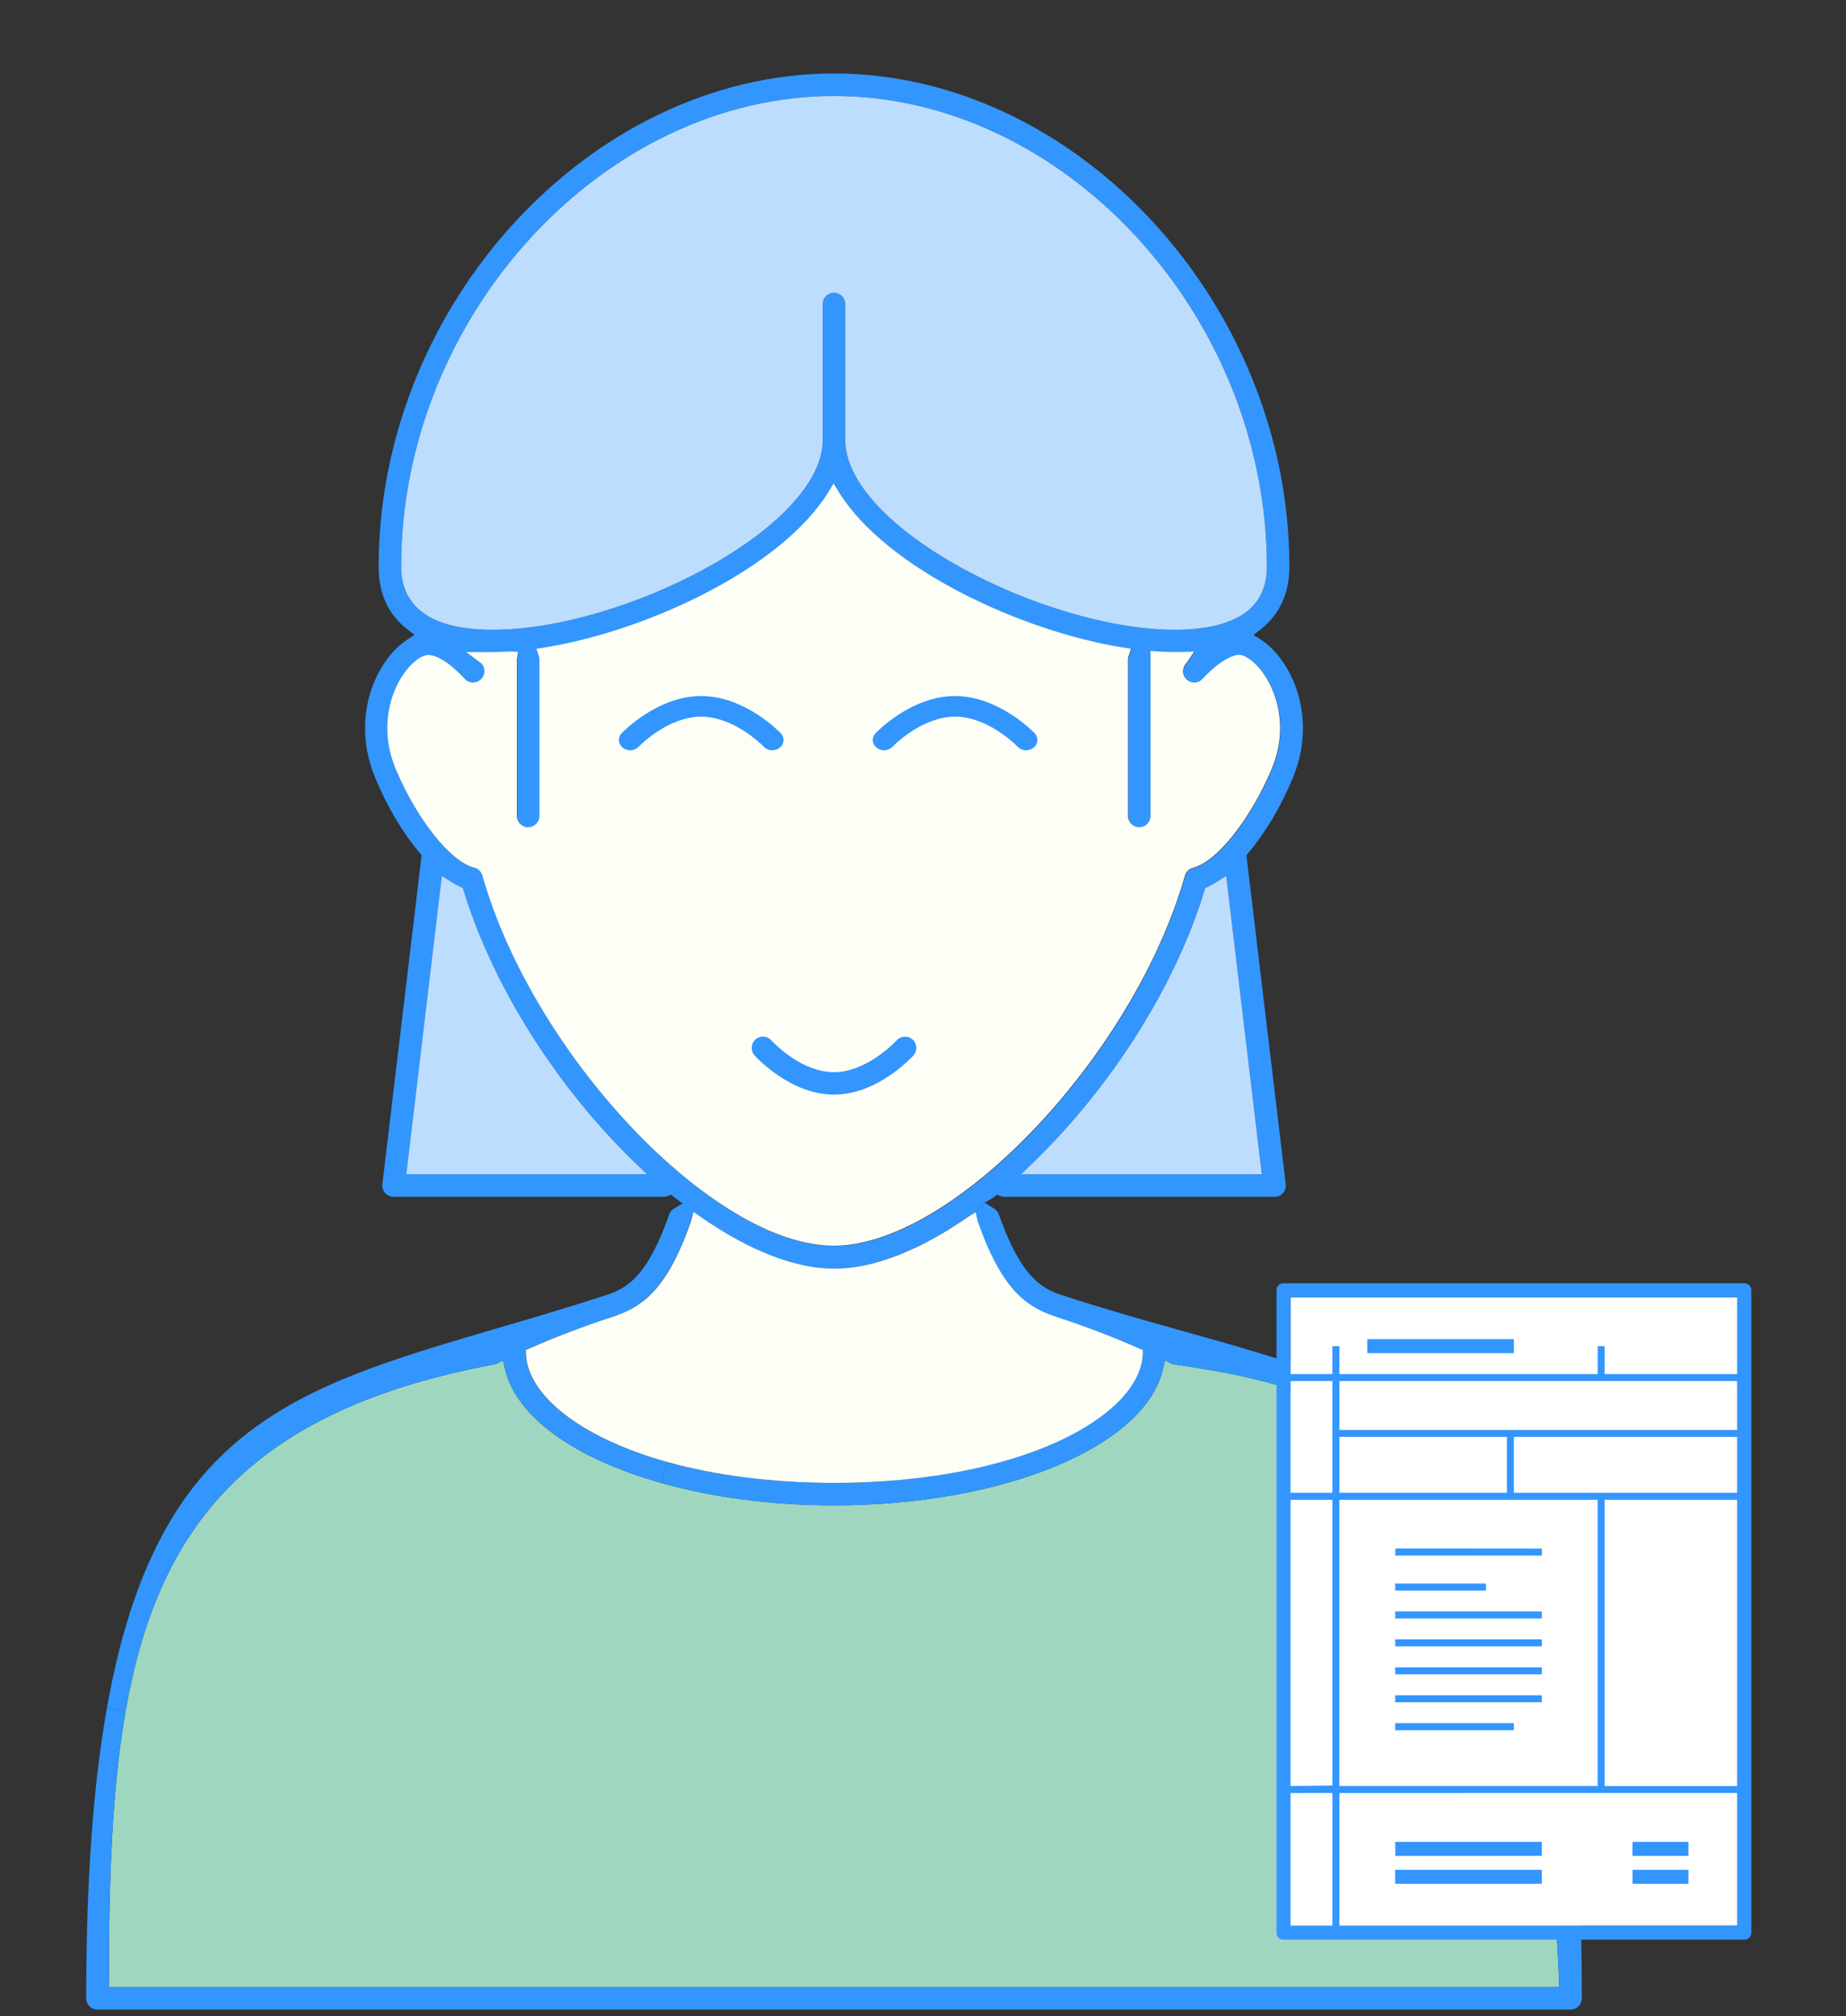 <?xml version="1.0" encoding="UTF-8" standalone="no"?>
<!-- Generator: Adobe Illustrator 16.0.0, SVG Export Plug-In . SVG Version: 6.00 Build 0)  -->

<svg
   xmlns:dc="http://purl.org/dc/elements/1.1/"
   xmlns:cc="http://creativecommons.org/ns#"
   xmlns:rdf="http://www.w3.org/1999/02/22-rdf-syntax-ns#"
   xmlns:svg="http://www.w3.org/2000/svg"
   xmlns="http://www.w3.org/2000/svg"
   xmlns:sodipodi="http://sodipodi.sourceforge.net/DTD/sodipodi-0.dtd"
   xmlns:inkscape="http://www.inkscape.org/namespaces/inkscape"
   version="1.1"
   x="0px"
   y="0px"
   width="239px"
   height="261px"
   viewBox="0 0 239 261"
   enable-background="new 0 0 239 261"
   xml:space="preserve"
   id="svg2"
   inkscape:version="0.91 r13725"
   sodipodi:docname="taxprep_lady_filled_person.svg"><rect x="0" y="0" width="239" height="261" fill="#333333" stroke="none"/><defs
     id="defs117" /><sodipodi:namedview
     pagecolor="#ffffff"
     bordercolor="#666666"
     borderopacity="1"
     objecttolerance="10"
     gridtolerance="10"
     guidetolerance="10"
     inkscape:pageopacity="0"
     inkscape:pageshadow="2"
     inkscape:window-width="1920"
     inkscape:window-height="1018"
     id="namedview115"
     showgrid="false"
     inkscape:zoom="1.2787525"
     inkscape:cx="71.975394"
     inkscape:cy="120.98632"
     inkscape:window-x="1272"
     inkscape:window-y="-8"
     inkscape:window-maximized="1"
     inkscape:current-layer="svg2" /><g
     id="g4"
     inkscape:version="0.91 r13725"
     sodipodi:docname="taxprep_lady_checkmark_alt.svg"
     display="none"><sodipodi:namedview
       inkscape:zoom="2.557505"
       inkscape:cy="114.22924"
       inkscape:cx="145.17275"
       guidetolerance="10"
       gridtolerance="10"
       borderopacity="1"
       bordercolor="#666666"
       pagecolor="#ffffff"
       showgrid="false"
       id="namedview65"
       objecttolerance="10"
       inkscape:window-height="636"
       inkscape:window-width="1272"
       inkscape:pageopacity="0"
       inkscape:pageshadow="2"
       inkscape:window-maximized="0"
       inkscape:window-x="1765"
       inkscape:current-layer="g24"
       inkscape:window-y="225" /><g
       id="Shape_54_copy_1_"
       display="inline"
       enable-background="new    "><g
         id="g5"
         display="none"><rect
           id="rect7"
           x="187"
           y="90.396"
           display="inline"
           fill="#FFFFFF"
           width="64"
           height="90" /><path
           id="path9"
           display="inline"
           fill="#3296FE"
           d="M252,88.396h-66c-0.586,0-1,0.414-1,1v92c0,0.584,0.414,1,1,1h66     c0.586,0,1-0.416,1-1v-92C253,88.811,252.586,88.396,252,88.396z M187,102.396h6v16h-6V102.396z M193,180.396h-6v-19l6.004-0.004     L193,180.396z M187,160.396v-41h6l0.004,40.936L187,160.396z M194,180.396v-19l57-0.004v19.004H194z M231,119.396v41h-37v-41H231     z M194,118.396v-8h24v8H194z M251,160.396h-19v-41h19V160.396z M251,118.396h-32v-8h32V118.396z M251,109.396h-57v-7h57V109.396z      M251,101.396h-19v-4h-1v4h-37v-4h-1v4h-6v-11h64V101.396z M219,96.396h-21v2h21V96.396z M223,126.396l-20.977-0.019L202,127.396     h21V126.396z M215,131.396h-13v1h13V131.396z M223,135.396h-21v1h21V135.396z M223,139.396h-21v1h21V139.396z M223,147.396h-21v1     h21V147.396z M219,151.396h-17v1h17V151.396z M223,143.396h-21v1h21V143.396z M202.023,170.412L223,170.396v-2h-21     L202.023,170.412z M202,174.396h21v-2h-21V174.396z M235.979,170.412l8.021-0.016v-2h-8L235.979,170.412z M236,174.396h8v-2h-8     V174.396z" /></g><circle
         id="circle11"
         display="none"
         fill="#3296FE"
         cx="139.5"
         cy="91.668"
         r="2.5" /><circle
         id="circle13"
         display="none"
         fill="#3296FE"
         cx="105"
         cy="91.668"
         r="2.5" /><g
         id="g21"><g
           id="XMLID_1_"><g
             id="g24"><path
               id="path26"
               fill="#3397FF"
               d="M98.5,20.682c-30.332,0-56.951,28.802-56.951,61.629c0,3.582,1.343,6.398,3.848,8.332       c-1.483,0.957-2.844,2.542-3.857,4.531c-2.091,4.106-2.22,9.021-0.342,13.479c1.547,3.711,3.517,6.981,5.617,9.467       l-4.797,40.211c-0.073,0.617,0.121,1.242,0.535,1.713c0.414,0.469,1.013,0.736,1.639,0.736H77.48       c0.267,0,0.535-0.054,0.773-0.146c0.046,0.038,0.092,0.074,0.129,0.102c-0.433,0.258-0.785,0.663-0.969,1.17       c-2.799,7.992-5.266,8.793-7.66,9.566C29.515,184.529,5.49,217.179,5.49,258.799c0,1.206,0.985,2.191,2.191,2.191h181.637       c1.207,0,2.191-0.985,2.191-2.191c0-0.726-0.024-1.441-0.039-2.162h-42.863v-0.029H9.9       c0.718-33.536,18.002-60.727,47.238-75.285c2.247,9.973,19.604,17.494,41.363,17.494c21.758,0,39.125-7.521,41.361-17.494       c3.049,1.52,5.96,3.184,8.744,4.971v-5.178c-6.48-3.884-13.607-7.125-21.342-9.635c-2.395-0.773-4.861-1.584-7.67-9.576       c-0.184-0.507-0.535-0.912-0.977-1.17c0.046-0.027,0.083-0.064,0.129-0.102c0.24,0.092,0.507,0.146,0.783,0.146h33.287       c0.626,0,1.225-0.266,1.639-0.736c0.415-0.471,0.607-1.096,0.533-1.713l-4.807-40.211c2.1-2.486,4.07-5.756,5.627-9.467       c1.869-4.456,1.74-9.372-0.35-13.479c-1.012-1.988-2.385-3.573-3.859-4.531c2.514-1.961,3.85-4.824,3.85-8.332       C155.451,49.484,128.84,20.682,98.5,20.682z M98.502,25.063c28.002,0,52.566,26.749,52.566,57.246       c0,2.348-0.846,4.051-2.596,5.193c-1.768,1.161-4.504,1.768-7.893,1.768c-15.387,0-39.889-12.348-39.889-22.615V49.906       c0-1.207-0.983-2.184-2.189-2.184c-1.207,0-2.193,0.977-2.193,2.184v16.748c0,10.267-24.502,22.615-39.889,22.615       c-6.961,0-10.488-2.339-10.488-6.961C45.932,51.812,70.5,25.063,98.502,25.063z M98.502,73.59       c5.856,9.429,22.301,17.375,35.598,19.502c-0.074,0.221-0.109,0.452-0.109,0.701v19.262c0,1.206,0.976,2.189,2.191,2.189       c1.206,0,2.189-0.983,2.189-2.189V93.791c0-0.074-0.01-0.146-0.01-0.221c0.756,0.055,1.502,0.074,2.221,0.074       c0.285,0,0.569-0.001,0.855-0.01c-0.02,0.028-0.055,0.064-0.082,0.092c-0.818,0.893-0.765,2.275,0.119,3.094       c0.895,0.828,2.273,0.765,3.094-0.119c2.025-2.183,3.59-2.799,4.023-2.689c0.626,0.147,1.934,1.105,2.965,3.141       c0.719,1.4,2.154,5.157,0.213,9.807c-2.771,6.602-6.825,11.133-9.152,11.713c-0.756,0.184-1.362,0.772-1.574,1.527       c-6.215,21.896-28.084,45.055-42.541,45.055s-36.326-23.158-42.541-45.055c-0.212-0.755-0.811-1.334-1.584-1.527       c-2.321-0.57-6.374-5.111-9.145-11.713c-1.943-4.641-0.505-8.398,0.213-9.797c1.041-2.035,2.339-2.994,2.965-3.141       c0.341-0.091,1.758,0.23,4.023,2.68c0.82,0.893,2.201,0.95,3.094,0.121c0.894-0.82,0.949-2.201,0.129-3.094       c-0.028-0.028-0.055-0.056-0.092-0.084c0.276,0,0.571,0.01,0.857,0.01c0.718,0,1.462-0.028,2.227-0.074       c-0.009,0.065-0.008,0.139-0.008,0.213v19.262c0,1.206,0.975,2.191,2.182,2.191c1.215,0,2.191-0.985,2.191-2.191V93.793       c0-0.24-0.036-0.48-0.109-0.701C76.2,90.965,92.655,83.019,98.502,73.59z M50.783,121.766c0.434,0.276,0.865,0.516,1.289,0.709       c3.794,12.458,12.053,24.936,21.381,33.922H46.658L50.783,121.766z M146.217,121.766l4.135,34.631h-26.805       c9.328-8.986,17.597-21.464,21.391-33.922C145.36,122.282,145.783,122.042,146.217,121.766z M81.613,163.146       c5.847,4.07,11.723,6.492,16.889,6.492c5.165,0,11.049-2.43,16.896-6.492c0.018,0.074,0.045,0.138,0.064,0.211       c3.269,9.282,6.665,11.051,10.449,12.285c3.398,1.104,6.668,2.355,9.816,3.746c-0.352,7.32-15.211,15.056-37.227,15.057       c-22.017,0-36.878-7.736-37.229-15.057c3.149-1.391,6.436-2.643,9.834-3.746c3.785-1.234,7.184-3.014,10.443-12.285       C81.578,163.293,81.594,163.221,81.613,163.146z" /><path
               id="path28"
               fill="none"
               d="M187.1,256.607H9.901c0.718-33.537,18.001-60.728,47.237-75.285       c2.247,9.973,19.604,17.494,41.363,17.494c21.758,0,39.125-7.521,41.362-17.494C169.089,195.881,186.382,223.063,187.1,256.607       z" /><path
               id="path30"
               fill="#3397FF"
               d="M123.822,102.272c0.811,0.847,0.728,2.164-0.166,2.928       c-0.902,0.755-2.293,0.69-3.094-0.166c-0.037-0.037-3.379-3.453-7.137-3.453c-3.775,0-7.099,3.425-7.136,3.462       c-0.81,0.847-2.182,0.921-3.084,0.147c-0.902-0.764-0.976-2.072-0.166-2.919c0.184-0.203,4.641-4.834,10.386-4.834       C119.182,97.438,123.639,102.079,123.822,102.272z" /><path
               id="path32"
               fill="#3397FF"
               d="M108.721,139.988c0.902,0.81,0.985,2.191,0.175,3.094       c-0.184,0.202-4.641,5.102-10.396,5.102s-10.212-4.898-10.396-5.102c-0.801-0.902-0.728-2.284,0.175-3.094       c0.893-0.812,2.274-0.737,3.085,0.164c0.037,0.037,3.361,3.656,7.136,3.656c3.757,0,7.099-3.619,7.136-3.656       C106.438,139.262,107.828,139.188,108.721,139.988z" /><path
               id="path34"
               fill="#3397FF"
               d="M92.515,102.272c0.81,0.847,0.728,2.164-0.166,2.928c-0.902,0.755-2.292,0.69-3.094-0.166       c-0.037-0.037-3.379-3.453-7.136-3.453c-3.775,0-7.099,3.425-7.136,3.462c-0.81,0.847-2.182,0.921-3.084,0.147       c-0.902-0.764-0.976-2.072-0.166-2.919c0.185-0.203,4.641-4.834,10.387-4.834C87.874,97.438,92.331,102.079,92.515,102.272z" /></g><g
             id="g36" /></g></g><g
         id="g15"
         transform="translate(-13.271,36.661)"><rect
           id="rect17"
           x="168.056"
           y="135.706"
           fill="#FFFFFF"
           width="55.094"
           height="77.477" /><path
           id="path19"
           inkscape:connector-curvature="0"
           fill="#3296FE"
           d="M224.011,133.984h-56.815c-0.505,0-0.86,0.358-0.86,0.862     v79.198c0,0.504,0.355,0.86,0.86,0.86h56.815c0.505,0,0.861-0.356,0.861-0.86v-79.198     C224.873,134.342,224.516,133.984,224.011,133.984L224.011,133.984z M168.056,146.038h5.166v13.772h-5.166V146.038z      M173.222,213.183h-5.166v-16.355l5.169-0.004L173.222,213.183L173.222,213.183z M168.056,195.966v-35.295h5.166l0.002,35.24     L168.056,195.966L168.056,195.966z M174.083,213.183v-16.355l49.067-0.004v16.359H174.083L174.083,213.183z M205.933,160.67     v35.295h-31.851V160.67H205.933L205.933,160.67z M174.083,159.811v-6.888h20.66v6.888H174.083z M223.15,195.966h-16.355v-35.295     h16.355V195.966z M223.15,159.811h-27.547v-6.888h27.547V159.811z M223.15,152.062h-49.067v-6.023h49.067V152.062z      M223.15,145.177h-16.355v-3.443h-0.861v3.443h-31.851v-3.443h-0.86v3.443h-5.166v-9.469h55.094V145.177L223.15,145.177z      M195.603,140.872h-18.078v1.721h18.078V140.872z M199.048,166.697l-18.058-0.015l-0.021,0.875h18.079V166.697L199.048,166.697z      M192.16,171.002h-11.191v0.86h11.191V171.002L192.16,171.002z M199.048,174.445h-18.079v0.86h18.079V174.445z M199.048,177.888     h-18.079v0.862h18.079V177.888z M199.048,184.775h-18.079v0.861h18.079V184.775z M195.603,188.218h-14.635v0.861h14.635V188.218z      M199.048,181.332h-18.079v0.86h18.079V181.332z M180.99,204.587l18.058-0.014v-1.721h-18.079L180.99,204.587L180.99,204.587z      M180.968,208.018h18.079v-1.722h-18.079V208.018z M210.218,204.587l6.906-0.014v-1.721h-6.887L210.218,204.587L210.218,204.587z      M210.237,208.018h6.888v-1.722h-6.888V208.018z" /></g><g
         id="g38"
         transform="matrix(0.422,0,0,0.422,110.274,174.79)"><path
           id="path40"
           inkscape:connector-curvature="0"
           fill="#FFFFFF"
           d="M235.109,159.662c0,9.802-7.946,17.748-17.753,17.748     c-9.805,0-17.75-7.946-17.75-17.748c0-9.809,7.946-17.755,17.75-17.755C227.163,141.907,235.109,149.855,235.109,159.662z" /><path
           id="path42"
           inkscape:connector-curvature="0"
           fill="#13D58A"
           d="M224.685,153.323c1.232,1.78,1.958,3.937,1.958,6.265     c0,6.092-4.959,11.051-11.053,11.051c-6.094,0-11.051-4.959-11.051-11.051c0-6.096,4.957-11.055,11.051-11.055     c1.979,0,3.838,0.532,5.449,1.447c0.516-0.654,1.031-1.299,1.549-1.93c-2.044-1.244-4.434-1.972-6.996-1.972     c-7.451,0-13.508,6.057-13.508,13.508c0,7.446,6.057,13.508,13.508,13.508c7.446,0,13.506-6.062,13.506-13.508     c0-3.2-1.121-6.136-2.985-8.454C225.635,151.845,225.158,152.574,224.685,153.323z M215.197,160.357l-4.212-3.921l-3.07,3.835     l6.505,4.455l1.914,1.311l0.911-1.896c1.382-2.89,2.973-5.793,4.633-8.605c1.671-2.816,3.456-5.567,5.387-8.219     c1.523-2.085,3.139-4.113,4.883-6.022l-0.8-0.8c-1.953,1.771-3.789,3.676-5.537,5.65c-2.217,2.511-4.298,5.142-6.272,7.846     C218.029,156.076,216.584,158.173,215.197,160.357z" /></g></g><g
       id="option_2"><g
         id="g45"
         display="inline"><path
           id="path47"
           fill="#3296FE"
           d="M150.736,163.777c-2.594-0.84-5.273-1.713-8.328-10.394c-0.195-0.56-0.582-0.997-1.059-1.271     c0.047-0.035,0.09-0.076,0.141-0.111c0.26,0.1,0.547,0.156,0.846,0.156h36.15c0.679,0,1.328-0.288,1.779-0.799     c0.45-0.508,0.664-1.187,0.582-1.859l-5.217-43.668c2.273-2.704,4.418-6.254,6.105-10.277c2.029-4.847,1.896-10.185-0.377-14.644     c-1.104-2.162-2.59-3.884-4.194-4.923c2.737-2.131,4.185-5.239,4.185-9.052c0-35.649-28.904-66.926-61.85-66.926     c-32.945,0-61.849,31.276-61.849,66.926c0,3.893,1.454,6.957,4.176,9.057c-1.605,1.04-3.088,2.758-4.189,4.92     c-2.266,4.459-2.406,9.795-0.371,14.639c1.686,4.026,3.827,7.576,6.099,10.28L58.159,149.5c-0.081,0.671,0.13,1.35,0.581,1.859     c0.45,0.508,1.102,0.799,1.78,0.799h36.145c0.299,0,0.582-0.057,0.847-0.156c0.048,0.035,0.094,0.076,0.14,0.111     c-0.472,0.273-0.853,0.715-1.047,1.271c-3.048,8.675-5.729,9.546-8.321,10.388c-43.701,14.181-69.789,49.635-69.789,94.836     c0,1.316,1.065,2.381,2.379,2.381h197.254c1.313,0,2.379-1.063,2.379-2.377C220.506,213.415,194.422,177.965,150.736,163.777z      M175.807,147.4h-29.104c10.131-9.762,19.104-23.313,23.228-36.839c0.461-0.208,0.922-0.472,1.391-0.771L175.807,147.4z      M119.501,4.767c30.413,0,57.091,29.053,57.091,62.17c0,2.554-0.918,4.4-2.82,5.644c-1.922,1.259-4.89,1.925-8.572,1.925     c-16.713,0-43.319-13.418-43.319-24.569V31.754c0-1.313-1.063-2.377-2.378-2.377c-1.315,0-2.38,1.063-2.38,2.377v18.182     c0,11.154-26.607,24.569-43.318,24.569c-7.561,0-11.394-2.545-11.394-7.568C62.409,33.819,89.087,4.767,119.501,4.767z      M63.201,147.4l4.483-37.61c0.465,0.3,0.931,0.563,1.391,0.771c4.122,13.528,13.097,27.078,23.228,36.839H63.201z M73.305,108.09     c-0.238-0.82-0.89-1.449-1.721-1.656c-2.521-0.624-6.926-5.556-9.933-12.72c-2.116-5.048-0.547-9.124,0.229-10.645     c1.127-2.21,2.541-3.254,3.219-3.412c0.371-0.095,1.91,0.252,4.372,2.913c0.891,0.97,2.391,1.027,3.364,0.133     c0.961-0.891,1.022-2.395,0.131-3.359c-0.03-0.032-0.061-0.066-0.095-0.097c0.304,0.008,0.615,0.013,0.928,0.013     c0.785,0,1.592-0.029,2.419-0.082c-0.005,0.074-0.011,0.155-0.011,0.233v20.921c0,1.313,1.063,2.377,2.378,2.377     c1.313,0,2.379-1.064,2.379-2.377V79.411c0-0.265-0.046-0.521-0.124-0.76c14.438-2.308,32.306-10.946,38.661-21.18     c6.354,10.233,24.224,18.872,38.663,21.18c-0.079,0.237-0.125,0.492-0.125,0.757v20.92c0,1.314,1.064,2.377,2.379,2.377     s2.379-1.063,2.379-2.377v-20.92c0-0.08-0.002-0.159-0.012-0.233c0.824,0.051,1.631,0.077,2.412,0.077     c0.316,0,0.627-0.005,0.938-0.011c-0.029,0.033-0.063,0.064-0.094,0.1c-0.893,0.968-0.832,2.47,0.134,3.36     c0.961,0.895,2.47,0.829,3.358-0.135c2.193-2.37,3.895-3.039,4.369-2.912c0.677,0.158,2.096,1.197,3.219,3.407     c0.775,1.519,2.344,5.598,0.23,10.649c-3.013,7.164-7.414,12.093-9.938,12.72c-0.827,0.203-1.483,0.839-1.718,1.656     c-6.75,23.786-30.498,48.938-46.194,48.938C103.803,157.023,80.055,131.873,73.305,108.09z M89.75,168.297     c4.113-1.338,7.8-3.265,11.342-13.337c0.026-0.073,0.048-0.149,0.067-0.228c6.348,4.414,12.733,7.045,18.342,7.045     c5.608,0,12-2.635,18.353-7.051c0.021,0.08,0.043,0.156,0.07,0.235c3.545,10.077,7.235,12.002,11.346,13.34     c3.688,1.198,7.242,2.558,10.662,4.065c-0.377,7.953-16.524,16.355-40.431,16.355c-23.907,0-40.053-8.399-40.432-16.354     C82.494,170.855,86.058,169.496,89.75,168.297z M23.277,256.23c0.782-36.426,19.556-65.948,51.298-81.756     c2.443,10.828,21.296,18.998,44.926,18.998c23.632,0,42.483-8.17,44.924-19.002c31.739,15.809,50.515,45.331,51.298,81.76H23.277     z M130.786,132.936c0.88-0.976,0.795-2.479-0.183-3.355c-0.977-0.873-2.482-0.793-3.357,0.186     c-0.037,0.039-3.668,3.96-7.745,3.96c-4.1,0-7.713-3.929-7.75-3.968c-0.882-0.975-2.378-1.056-3.355-0.173     c-0.976,0.879-1.059,2.375-0.182,3.352c0.2,0.227,5.04,5.545,11.287,5.545C125.746,138.48,130.586,133.16,130.786,132.936z" /><path
           id="path49"
           fill="#3296FE"
           d="M101.714,83.371c-6.247,0-11.087,5.034-11.287,5.248c-0.877,0.923-0.794,2.339,0.182,3.171     c0.978,0.835,2.474,0.759,3.355-0.164c0.037-0.037,3.65-3.755,7.75-3.755c4.077,0,7.708,3.712,7.745,3.749     c0.875,0.926,2.382,1.002,3.357,0.175c0.978-0.829,1.063-2.253,0.183-3.177C112.799,88.406,107.959,83.371,101.714,83.371z" /><path
           id="path51"
           fill="#3296FE"
           d="M135.714,83.371c-6.247,0-11.087,5.034-11.287,5.248c-0.877,0.923-0.794,2.339,0.183,3.171     c0.978,0.835,2.474,0.759,3.354-0.164c0.037-0.037,3.649-3.755,7.75-3.755c4.077,0,7.708,3.712,7.745,3.749     c0.875,0.926,2.382,1.002,3.357,0.175c0.978-0.829,1.063-2.253,0.183-3.177C146.799,88.406,141.959,83.371,135.714,83.371z" /></g></g><g
       id="Ellipse_7_1_"
       enable-background="new    "><g
         id="g54"
         display="inline"><path
           id="path56"
           fill="#3296FE"
           d="M194.589,235.124c1.576,6.722,2.476,13.771,2.634,21.106H4.777     c0.782-36.426,19.556-65.948,51.298-81.756c2.443,10.828,21.295,18.998,44.925,18.998c23.632,0,42.484-8.17,44.924-19.002     c1.189,0.592,2.354,1.211,3.506,1.842c0.723-1.424,1.521-2.804,2.396-4.125c-6.059-3.314-12.596-6.139-19.592-8.41     c-2.594-0.84-5.272-1.713-8.327-10.394c-0.195-0.56-0.582-0.997-1.058-1.271c0.045-0.035,0.09-0.076,0.139-0.111     c0.261,0.1,0.548,0.156,0.847,0.156h36.149c0.68,0,1.33-0.288,1.779-0.799c0.451-0.508,0.664-1.187,0.582-1.859l-5.216-43.668     c2.272-2.704,4.418-6.254,6.106-10.277c2.029-4.847,1.896-10.185-0.377-14.644c-1.104-2.162-2.59-3.884-4.195-4.923     c2.738-2.131,4.184-5.239,4.184-9.052c0-35.649-28.904-66.926-61.849-66.926c-32.945,0-61.849,31.276-61.849,66.926     c0,3.893,1.454,6.957,4.176,9.057c-1.606,1.04-3.088,2.758-4.189,4.92c-2.266,4.459-2.407,9.795-0.372,14.639     c1.686,4.026,3.828,7.576,6.099,10.28L39.66,149.5c-0.082,0.671,0.13,1.35,0.581,1.859c0.451,0.508,1.102,0.799,1.78,0.799     h36.145c0.299,0,0.582-0.057,0.847-0.156c0.048,0.035,0.094,0.076,0.14,0.111c-0.472,0.273-0.852,0.715-1.046,1.271     c-3.048,8.675-5.729,9.546-8.322,10.388c-43.701,14.181-69.789,49.635-69.789,94.836c0,1.316,1.065,2.381,2.379,2.381h197.253     c1.313,0,2.379-1.063,2.379-2.377c0-8.633-0.959-16.906-2.803-24.748C197.701,234.368,196.163,234.795,194.589,235.124z      M157.307,147.4h-29.104c10.131-9.762,19.104-23.313,23.228-36.839c0.461-0.208,0.922-0.472,1.391-0.771L157.307,147.4z      M101.001,4.767c30.413,0,57.091,29.053,57.091,62.17c0,2.554-0.918,4.4-2.82,5.644c-1.922,1.259-4.89,1.925-8.572,1.925     c-16.713,0-43.319-13.418-43.319-24.569V31.754c0-1.313-1.064-2.377-2.378-2.377c-1.315,0-2.379,1.063-2.379,2.377v18.182     c0,11.154-26.608,24.569-43.318,24.569c-7.561,0-11.394-2.545-11.394-7.568C43.909,33.819,70.587,4.767,101.001,4.767z      M44.701,147.4l4.484-37.61c0.465,0.3,0.931,0.563,1.39,0.771c4.122,13.528,13.097,27.078,23.228,36.839H44.701z M54.805,108.09     c-0.238-0.82-0.89-1.449-1.72-1.656c-2.521-0.624-6.926-5.556-9.933-12.72c-2.116-5.048-0.546-9.124,0.229-10.645     c1.127-2.21,2.541-3.254,3.219-3.412c0.372-0.095,1.91,0.252,4.373,2.913c0.891,0.97,2.391,1.027,3.364,0.133     c0.961-0.891,1.022-2.395,0.13-3.359c-0.03-0.032-0.06-0.066-0.095-0.097c0.304,0.008,0.615,0.013,0.928,0.013     c0.785,0,1.591-0.029,2.419-0.082c-0.005,0.074-0.011,0.155-0.011,0.233v20.921c0,1.313,1.064,2.377,2.378,2.377     c1.313,0,2.379-1.064,2.379-2.377V79.411c0-0.265-0.045-0.521-0.124-0.76c14.438-2.308,32.306-10.946,38.661-21.18     c6.354,10.233,24.225,18.872,38.663,21.18c-0.079,0.237-0.125,0.492-0.125,0.757v20.92c0,1.314,1.065,2.377,2.379,2.377     s2.379-1.063,2.379-2.377v-20.92c0-0.08-0.002-0.159-0.012-0.233c0.823,0.051,1.631,0.077,2.413,0.077     c0.314,0,0.626-0.005,0.937-0.011c-0.028,0.033-0.063,0.064-0.094,0.1c-0.894,0.968-0.832,2.47,0.134,3.36     c0.961,0.895,2.471,0.829,3.358-0.135c2.192-2.37,3.896-3.039,4.368-2.912c0.678,0.158,2.097,1.197,3.22,3.407     c0.774,1.519,2.344,5.598,0.229,10.649c-3.012,7.164-7.412,12.093-9.938,12.72c-0.827,0.203-1.482,0.839-1.719,1.656     c-6.75,23.786-30.496,48.938-46.193,48.938C85.303,157.023,61.555,131.873,54.805,108.09z M71.25,168.297     c4.113-1.338,7.8-3.265,11.341-13.337c0.027-0.073,0.048-0.149,0.067-0.228c6.348,4.414,12.734,7.045,18.342,7.045     c5.609,0,12-2.635,18.353-7.051c0.019,0.08,0.042,0.156,0.07,0.235c3.544,10.077,7.235,12.002,11.345,13.34     c3.688,1.198,7.242,2.558,10.662,4.065c-0.377,7.953-16.525,16.355-40.431,16.355c-23.907,0-40.053-8.399-40.432-16.354     C63.994,170.855,67.558,169.496,71.25,168.297z" /><path
           id="path58"
           fill="#3296FE"
           d="M112.287,132.936c0.879-0.976,0.795-2.479-0.183-3.355c-0.976-0.873-2.483-0.793-3.358,0.186     c-0.037,0.039-3.667,3.96-7.745,3.96c-4.1,0-7.713-3.929-7.75-3.968c-0.882-0.975-2.377-1.056-3.355-0.173     c-0.975,0.879-1.058,2.375-0.182,3.352c0.2,0.227,5.041,5.545,11.287,5.545C107.247,138.48,112.086,133.16,112.287,132.936z" /></g><path
         id="path60"
         display="inline"
         fill="#3296FE"
         d="M117.714,83.371c-6.247,0-11.087,5.034-11.287,5.248    c-0.877,0.923-0.794,2.339,0.182,3.171c0.978,0.835,2.474,0.759,3.355-0.164c0.037-0.037,3.65-3.755,7.75-3.755    c4.077,0,7.708,3.712,7.745,3.749c0.875,0.926,2.382,1.002,3.357,0.175c0.978-0.829,1.063-2.253,0.183-3.177    C128.799,88.406,123.959,83.371,117.714,83.371z" /><path
         id="path62"
         display="inline"
         fill="#3296FE"
         d="M83.714,83.371c-6.247,0-11.087,5.034-11.287,5.248    c-0.877,0.923-0.794,2.339,0.182,3.171c0.978,0.835,2.474,0.759,3.355-0.164c0.037-0.037,3.65-3.755,7.75-3.755    c4.077,0,7.708,3.712,7.745,3.749c0.875,0.926,2.382,1.002,3.357,0.175c0.978-0.829,1.063-2.253,0.183-3.177    C94.799,88.406,89.959,83.371,83.714,83.371z" /></g><g
       id="Shape_77_1_"
       display="inline"
       enable-background="new    " /></g><g
     id="Layer_2"
     display="none"><g
       display="inline"
       id="g41"><g
         id="XMLID_2_"><g
           id="g44"><path
             fill="#3296FE"
             d="M191.511,258.799c0,1.207-0.984,2.191-2.191,2.191H7.684c-1.207,0-2.191-0.984-2.191-2.191      c0-41.619,24.023-74.271,64.263-87.328c2.394-0.773,4.862-1.574,7.661-9.566c0.184-0.508,0.534-0.912,0.967-1.17      c-0.037-0.027-0.083-0.064-0.129-0.102c-0.238,0.092-0.506,0.146-0.773,0.146H44.191c-0.625,0-1.225-0.268-1.639-0.736      s-0.607-1.096-0.533-1.713l4.797-40.21c-2.101-2.486-4.07-5.755-5.617-9.467c-1.879-4.457-1.75-9.374,0.341-13.479      c1.013-1.989,2.375-3.573,3.858-4.53c-2.506-1.934-3.85-4.751-3.85-8.333c0-32.827,26.62-61.629,56.952-61.629      c30.34,0,56.952,28.803,56.952,61.629c0,3.508-1.336,6.372-3.851,8.333c1.475,0.958,2.846,2.542,3.858,4.53      c2.09,4.107,2.22,9.024,0.351,13.479c-1.557,3.712-3.526,6.98-5.627,9.467l4.808,40.21c0.073,0.617-0.119,1.244-0.534,1.713      c-0.414,0.471-1.014,0.736-1.639,0.736h-33.287c-0.276,0-0.543-0.055-0.783-0.146c-0.046,0.037-0.083,0.074-0.129,0.102      c0.441,0.258,0.792,0.662,0.977,1.17c2.809,7.992,5.275,8.803,7.67,9.576C167.487,184.537,191.511,217.188,191.511,258.799z       M9.902,256.607h177.198c-0.718-33.545-18.011-60.727-47.236-75.285c-2.237,9.973-19.604,17.494-41.362,17.494      c-21.759,0-39.116-7.521-41.363-17.494C27.902,195.881,10.62,223.07,9.902,256.607z M151.771,106.959      c1.941-4.65,0.506-8.407-0.213-9.807c-1.031-2.035-2.339-2.993-2.965-3.14c-0.433-0.11-1.998,0.506-4.023,2.689      c-0.819,0.884-2.2,0.948-3.094,0.12c-0.885-0.819-0.938-2.201-0.119-3.094c0.026-0.028,0.063-0.064,0.082-0.092      c-0.285,0.009-0.57,0.009-0.855,0.009c-0.719,0-1.464-0.019-2.221-0.074c0,0.074,0.011,0.147,0.011,0.221v19.264      c0,1.205-0.985,2.19-2.19,2.19c-1.217,0-2.191-0.985-2.191-2.19V93.792c0-0.249,0.035-0.479,0.109-0.7      c-13.297-2.127-29.741-10.073-35.598-19.502c-5.847,9.429-22.302,17.375-35.599,19.502c0.074,0.221,0.111,0.46,0.111,0.7v19.263      c0,1.207-0.977,2.191-2.191,2.191c-1.207,0-2.184-0.984-2.184-2.191V93.792c0-0.074,0-0.147,0.01-0.212      c-0.765,0.046-1.51,0.074-2.229,0.074c-0.286,0-0.58-0.009-0.855-0.009c0.037,0.028,0.063,0.055,0.092,0.083      c0.82,0.893,0.765,2.274-0.129,3.094c-0.894,0.829-2.274,0.773-3.094-0.12c-2.266-2.449-3.684-2.771-4.024-2.68      c-0.626,0.147-1.925,1.105-2.966,3.14c-0.717,1.399-2.154,5.156-0.211,9.797c2.771,6.602,6.822,11.143,9.144,11.712      c0.772,0.192,1.372,0.772,1.584,1.528c6.215,21.896,28.084,45.054,42.541,45.054s36.326-23.158,42.541-45.054      c0.212-0.756,0.818-1.344,1.575-1.528C144.946,118.091,148.998,113.561,151.771,106.959z M148.474,87.502      c1.75-1.142,2.596-2.845,2.596-5.193c0-30.497-24.565-57.246-52.567-57.246S45.934,51.813,45.934,82.31      c0,4.622,3.526,6.961,10.487,6.961c15.386,0,39.89-12.348,39.89-22.615V49.907c0-1.207,0.984-2.183,2.191-2.183      c1.206,0,2.191,0.976,2.191,2.183v16.749c0,10.267,24.501,22.615,39.889,22.615C143.972,89.271,146.705,88.664,148.474,87.502z       M150.353,156.396l-4.136-34.63c-0.433,0.275-0.856,0.516-1.278,0.709c-3.795,12.457-12.063,24.935-21.392,33.921H150.353z       M135.73,179.389c-3.148-1.391-6.418-2.643-9.815-3.746c-3.784-1.234-7.183-3.002-10.451-12.285      c-0.019-0.072-0.046-0.137-0.063-0.211c-5.848,4.063-11.731,6.492-16.896,6.492c-5.166,0-11.041-2.422-16.888-6.492      c-0.02,0.074-0.037,0.146-0.064,0.211c-3.26,9.273-6.656,11.051-10.441,12.285c-3.398,1.104-6.686,2.355-9.834,3.746      c0.35,7.32,15.211,15.057,37.228,15.057C120.519,194.443,135.379,186.709,135.73,179.389z M46.66,156.396h26.795      c-9.328-8.986-17.587-21.465-21.381-33.921c-0.424-0.193-0.856-0.434-1.29-0.709L46.66,156.396z"
             id="path46" /><path
             fill="#FFFFFF"
             d="M187.101,256.607H9.902c0.718-33.537,18-60.727,47.236-75.285c2.247,9.973,19.604,17.494,41.363,17.494      c21.758,0,39.125-7.521,41.362-17.494C169.09,195.881,186.383,223.063,187.101,256.607z"
             id="path48" /><path
             fill="#3296FE"
             d="M123.823,102.272c0.811,0.848,0.728,2.164-0.166,2.929c-0.902,0.755-2.293,0.69-3.094-0.166      c-0.037-0.037-3.379-3.453-7.137-3.453c-3.774,0-7.099,3.425-7.136,3.462c-0.811,0.848-2.182,0.921-3.084,0.146      c-0.902-0.764-0.977-2.071-0.166-2.918c0.184-0.203,4.641-4.834,10.386-4.834C119.183,97.438,123.64,102.08,123.823,102.272z"
             id="path50" /><path
             fill="#3296FE"
             d="M108.723,139.988c0.901,0.811,0.984,2.191,0.174,3.094c-0.184,0.203-4.641,5.102-10.396,5.102      s-10.212-4.898-10.396-5.102c-0.801-0.902-0.729-2.283,0.174-3.094c0.894-0.811,2.275-0.736,3.086,0.164      c0.037,0.037,3.361,3.656,7.136,3.656c3.757,0,7.099-3.619,7.136-3.656C106.439,139.262,107.829,139.188,108.723,139.988z"
             id="path52" /><path
             fill="#3296FE"
             d="M92.516,102.272c0.811,0.848,0.729,2.164-0.166,2.929c-0.902,0.755-2.291,0.69-3.094-0.166      c-0.037-0.037-3.379-3.453-7.136-3.453c-3.775,0-7.099,3.425-7.136,3.462c-0.811,0.848-2.183,0.921-3.084,0.146      c-0.902-0.764-0.977-2.071-0.166-2.918c0.185-0.203,4.641-4.834,10.387-4.834C87.875,97.438,92.332,102.08,92.516,102.272z"
             id="path54" /></g></g></g></g><g
     id="Layer_5"
     display="none"><path
       display="inline"
       fill="#3296FE"
       d="M7.684,260.19c-0.767,0-1.392-0.624-1.392-1.392c0-41.262,23.817-73.623,63.71-86.567   c2.455-0.793,5.238-1.692,8.169-10.063c0.111-0.308,0.333-0.575,0.622-0.747l1.035-0.617l-0.97-0.714l-0.46-0.371l-0.431,0.167   c-0.156,0.06-0.328,0.093-0.486,0.093H44.191c-0.399,0-0.777-0.17-1.039-0.466c-0.263-0.298-0.386-0.694-0.338-1.088l4.838-40.557   l-0.224-0.266c-2.106-2.494-4.005-5.695-5.49-9.258c-1.787-4.239-1.671-8.907,0.315-12.809c0.935-1.835,2.206-3.334,3.579-4.22   l0.952-0.614l-0.896-0.692c-2.348-1.812-3.539-4.403-3.539-7.7c0-32.404,26.24-60.829,56.152-60.829   c29.913,0,56.152,28.425,56.152,60.829c0,3.231-1.226,5.895-3.543,7.702l-0.885,0.69l0.941,0.611   c1.379,0.896,2.65,2.395,3.581,4.222c1.985,3.901,2.104,8.569,0.326,12.807c-1.498,3.572-3.4,6.774-5.501,9.26l-0.225,0.266   l4.85,40.556c0.047,0.396-0.077,0.792-0.339,1.088c-0.262,0.297-0.641,0.467-1.04,0.467h-33.287c-0.165,0-0.337-0.032-0.498-0.094   l-0.431-0.165l-0.358,0.29l-1.166,0.694l1.136,0.72c0.294,0.173,0.512,0.433,0.628,0.753c2.942,8.374,5.723,9.271,8.176,10.064   c39.881,12.945,63.69,45.304,63.69,86.557c0,0.768-0.624,1.392-1.392,1.392H7.684z M56.782,180.606   c-29.583,14.73-46.961,42.426-47.68,75.983l-0.018,0.817h178.833l-0.018-0.817c-0.718-33.552-18.097-61.247-47.68-75.983   l-0.914-0.455l-0.223,0.996c-2.158,9.617-19.604,16.869-40.582,16.869c-20.969,0-38.416-7.253-40.583-16.87l-0.224-0.995   L56.782,180.606z M80.835,162.969l-0.039,0.123c-3.139,8.931-6.356,10.623-9.935,11.79c-3.414,1.108-6.748,2.379-9.909,3.775   l-0.502,0.222l0.026,0.548c0.364,7.607,15.005,15.818,38.027,15.818c23.02-0.002,37.661-8.212,38.025-15.818l0.026-0.548   l-0.502-0.222c-3.192-1.41-6.521-2.681-9.892-3.775c-3.58-1.168-6.8-2.861-9.944-11.79c0.001,0.002,0.001,0.003,0.002,0.003   c0.001,0-0.012-0.043-0.026-0.086l-0.271-1.143l-0.979,0.623c-5.979,4.154-11.664,6.35-16.44,6.35   c-4.783,0-10.465-2.195-16.431-6.349l-0.939-0.654L80.835,162.969z M48.533,93.209c-0.117,0-0.228,0.014-0.328,0.041   c-0.925,0.217-2.374,1.402-3.472,3.549c-0.764,1.492-2.318,5.5-0.236,10.47c2.615,6.23,6.781,11.466,9.691,12.18   c0.492,0.123,0.869,0.485,1.004,0.967c6.296,22.181,28.558,45.638,43.312,45.638s37.016-23.457,43.311-45.636   c0.136-0.482,0.517-0.853,0.995-0.969c2.921-0.728,7.089-5.964,9.699-12.18c2.082-4.986,0.526-8.992-0.238-10.482   c-1.086-2.142-2.537-3.329-3.494-3.553c-0.081-0.021-0.186-0.033-0.295-0.033c-0.81,0-2.473,0.774-4.498,2.957   c-0.268,0.289-0.63,0.448-1.022,0.448c-0.349,0-0.683-0.132-0.94-0.371c-0.561-0.518-0.593-1.4-0.073-1.966   c0.062-0.063,0.124-0.138,0.161-0.195l0.844-1.288l-1.539,0.05c-0.267,0.009-0.534,0.009-0.802,0.009c-0.009,0-0.019,0-0.027,0   c-0.79,0-1.497-0.024-2.162-0.072l-0.858-0.063v0.86c0,0.057,0.003,0.113,0.007,0.169l0.004,19.316   c0,0.767-0.624,1.391-1.391,1.391c-0.768,0-1.392-0.624-1.392-1.391V93.792c0-0.164,0.022-0.31,0.068-0.446l0.3-0.895l-0.933-0.149   c-12.64-2.022-29.204-9.732-35.044-19.134l-0.68-1.095l-0.679,1.096c-5.829,9.4-22.396,17.11-35.045,19.133l-0.932,0.149l0.3,0.895   c0.045,0.136,0.07,0.29,0.07,0.446v19.263c0,0.767-0.625,1.392-1.392,1.392c-0.763,0-1.384-0.625-1.384-1.392V93.792l0.147-0.977   l-0.985-0.033c-0.811,0.048-1.524,0.072-2.181,0.072l-0.855-0.009h-2.4l1.92,1.44c0.235,0.259,0.366,0.614,0.351,0.984   c-0.015,0.369-0.174,0.711-0.449,0.963c-0.263,0.244-0.599,0.377-0.948,0.377c-0.39,0-0.75-0.159-1.015-0.448   C50.491,93.422,48.946,93.209,48.533,93.209z M145.787,121.091c-0.434,0.276-0.82,0.491-1.182,0.657l-0.327,0.15l-0.105,0.344   c-3.557,11.675-11.475,24.228-21.181,33.579l-1.429,1.376h29.69l-4.394-36.788L145.787,121.091z M45.759,157.196h29.679   l-1.428-1.376c-9.698-9.343-17.612-21.896-21.171-33.578l-0.105-0.345l-0.328-0.15c-0.376-0.171-0.777-0.392-1.193-0.656   l-1.073-0.682L45.759,157.196z M98.502,48.523c0.767,0,1.392,0.621,1.392,1.383v16.749c0,10.856,24.623,23.415,40.688,23.415   c3.558,0,6.438-0.657,8.331-1.899c1.961-1.28,2.956-3.253,2.956-5.862c0-30.922-24.938-58.046-53.367-58.046   S45.134,51.388,45.134,82.31c0,3.541,1.958,7.761,11.287,7.761c16.066,0,40.689-12.559,40.689-23.415V49.907   C97.11,49.144,97.735,48.523,98.502,48.523z"
       id="path57" /><path
       display="inline"
       fill="#FFFFFF"
       d="M10.723,255.808c0.958-32.246,17.637-58.889,45.902-73.331   c3.214,9.99,20.514,17.14,41.876,17.14c21.372,0,38.671-7.148,41.876-17.139c28.266,14.447,44.944,41.089,45.902,73.33H10.723z"
       id="path59" /><path
       display="inline"
       fill="#3296FE"
       d="M104.67,104.928c-0.349,0-0.683-0.123-0.942-0.345c-0.273-0.231-0.431-0.539-0.448-0.872   c-0.017-0.325,0.103-0.64,0.339-0.886c0.057-0.062,4.337-4.588,9.808-4.588c5.379,0.001,9.639,4.4,9.817,4.587   c0.234,0.245,0.354,0.559,0.337,0.886c-0.017,0.338-0.175,0.652-0.444,0.882c-0.253,0.212-0.591,0.332-0.944,0.332   c-0.404,0-0.785-0.159-1.045-0.437c-0.391-0.396-3.781-3.707-7.721-3.707c-3.949,0-7.331,3.319-7.703,3.698   C105.447,104.769,105.067,104.928,104.67,104.928z"
       id="path61" /><path
       display="inline"
       fill="#3296FE"
       d="M98.501,147.384c-5.368,0-9.624-4.641-9.802-4.838c-0.504-0.568-0.455-1.451,0.115-1.963   c0.255-0.231,0.582-0.357,0.923-0.357c0.393,0,0.77,0.168,1.034,0.462c0.635,0.673,3.892,3.921,7.73,3.921   c3.904,0,7.331-3.499,7.709-3.898c0.282-0.312,0.658-0.478,1.054-0.478c0.344,0,0.672,0.125,0.925,0.352   c0.572,0.515,0.623,1.396,0.112,1.964C108.125,142.743,103.868,147.384,98.501,147.384z"
       id="path63" /><path
       display="inline"
       fill="#3296FE"
       d="M73.363,104.928c-0.349,0-0.683-0.123-0.941-0.345c-0.273-0.231-0.431-0.539-0.448-0.872   c-0.017-0.325,0.103-0.64,0.339-0.886c0.056-0.061,4.347-4.588,9.809-4.588c5.377,0.001,9.637,4.4,9.816,4.587   c0.234,0.245,0.354,0.56,0.337,0.887c-0.017,0.338-0.175,0.651-0.444,0.881c-0.254,0.212-0.591,0.332-0.944,0.332   c-0.404,0-0.786-0.159-1.046-0.437c-0.391-0.396-3.78-3.706-7.719-3.706c-3.95,0-7.331,3.319-7.703,3.698   C74.141,104.769,73.76,104.928,73.363,104.928z"
       id="path65" /></g><g
     id="Layer_6"
     style="opacity:1"
     transform="matrix(1.05,0,0,1.05,4.553,-13.042)"><g
       id="XMLID_3_"><g
         id="g69"><path
           d="m 57.92,181.15 c 1.37,6.05 8.8,11.18 19.35,14.13 6.2,1.75 13.47,2.739 21.23,2.739 20.98,0 38.43,-7.26 40.58,-16.869 l 0.229,-1 0.91,0.46 C 163.62,184 185,190 187.9,256.59 l 0.02,0.82 -178.84,0 0.02,-0.82 c -0.01,-12.49 0.37,-23.57 2.05,-33.189 3.96,-22.61 15.15,-37.141 45.63,-42.79 l 0.91,-0.46 0.23,0.999 z"
           id="path71"
           style="opacity:1;fill:#9fd6bf"
           inkscape:connector-curvature="0" /><path
           d="m 11.15,223.4 c -1.68,9.62 -2.06,20.7 -2.05,33.19 l -0.02,0.82 178.84,0 -0.02,-0.82 C 185,190 163.62,184 140.22,180.61 l -0.91,-0.46 -0.229,1 c -2.15,9.609 -19.6,16.869 -40.58,16.869 -7.76,0 -15.03,-0.989 -21.23,-2.739 l 0.7,-2.58 c 5.7,1.58 12.62,2.55 20.53,2.55 23.02,-0.01 37.66,-8.22 38.03,-15.82 l 0.02,-0.55 -0.5,-0.22 c -3.189,-1.41 -6.52,-2.68 -9.89,-3.78 -3.58,-1.17 -6.8,-2.86 -9.94,-11.79 0,0 -0.01,-0.04 -0.03,-0.08 l -0.27,-1.14 1.16,-1.16 1.14,0.71 c 0.29,0.18 0.51,0.44 0.62,0.76 2.95,8.37 5.73,9.271 8.18,10.061 39.881,12.95 63.69,7.76 63.69,86.56 0,0.771 -0.62,1.391 -1.39,1.391 l -181.641,0 c -0.76,0 -1.39,-0.62 -1.39,-1.391 0,-14.62 0.87,-26.33 2.56,-35.819 l 2.3,0.418 z"
           id="path73"
           style="opacity:1;fill:#3296fe"
           inkscape:connector-curvature="0" /><path
           d="m 144.17,122.24 c -3.55,11.68 -11.47,24.229 -21.18,33.58 l -1.431,1.38 29.69,0 -4.39,-36.79 -1.07,0.68 c -0.44,0.28 -0.82,0.49 -1.18,0.66 l -0.33,0.15 -0.109,0.34 z m -101.36,36.19 4.84,-40.56 -0.22,-0.27 c -2.11,-2.49 -4.01,-5.69 -5.49,-9.25 -1.79,-4.24 -1.67,-8.91 0.31,-12.81 0.94,-1.84 2.21,-3.34 3.58,-4.22 l 0.95,-0.62 -0.89,-0.69 c -2.35,-1.81 -3.54,-4.4 -3.54,-7.7 0,-32.4 26.24,-60.83 56.15,-60.83 29.91,0 56.15,28.43 56.15,60.83 0,3.23 -1.221,5.9 -3.54,7.7 l -0.88,0.69 0.939,0.61 c 1.38,0.9 2.65,2.4 3.58,4.23 1.98,3.9 2.1,8.57 0.32,12.8 -1.49,3.58 -3.4,6.78 -5.5,9.26 l -0.221,0.27 4.851,40.55 c 0.05,0.4 -0.08,0.8 -0.34,1.09 -0.261,0.3 -0.641,0.471 -1.04,0.471 l -33.289,0 c -0.16,0 -0.33,-0.03 -0.5,-0.091 l -0.43,-0.17 -0.35,0.29 -1.17,0.7 -1.16,1.16 -0.98,0.62 c -5.98,4.149 -11.66,6.35 -16.44,6.35 -4.78,0 -10.46,-2.2 -16.43,-6.35 l -0.94,-0.65 -0.3,1.13 -0.03,0.12 c -3.14,8.93 -6.36,10.62 -9.94,11.79 -3.41,1.11 -6.75,2.38 -9.91,3.78 l -0.5,0.22 0.03,0.55 c 0.24,4.99 6.62,10.24 17.49,13.271 l -0.7,2.58 c -10.55,-2.95 -17.98,-8.08 -19.35,-14.13 l -0.23,-1 -0.91,0.46 c -30.48,5.649 -41.67,20.18 -45.63,42.79 l -2.3,-0.42 C 15.98,182.84 37.73,182.7 70,172.23 c 2.46,-0.79 5.24,-1.69 8.17,-10.061 0.11,-0.31 0.33,-0.58 0.62,-0.75 l 1.04,-0.62 -0.97,-0.71 -0.46,-0.37 -0.43,0.17 c -0.16,0.061 -0.33,0.091 -0.49,0.091 l -33.29,0 c -0.4,0 -0.78,-0.171 -1.04,-0.471 -0.26,-0.289 -0.38,-0.689 -0.34,-1.079 z m 1.69,-51.16 c 2.61,6.23 6.78,11.46 9.69,12.18 0.49,0.12 0.87,0.48 1,0.97 6.3,22.18 28.56,45.63 43.31,45.63 14.76,0 37.02,-23.45 43.31,-45.63 0.141,-0.48 0.521,-0.85 1,-0.97 2.921,-0.73 7.091,-5.97 9.7,-12.18 2.08,-4.99 0.521,-8.99 -0.24,-10.48 -1.09,-2.14 -2.539,-3.33 -3.489,-3.56 -0.09,-0.02 -0.19,-0.03 -0.3,-0.03 -0.811,0 -2.471,0.78 -4.5,2.96 -0.271,0.29 -0.631,0.45 -1.021,0.45 -0.35,0 -0.68,-0.14 -0.94,-0.38 -0.56,-0.51 -0.59,-1.4 -0.069,-1.96 0.06,-0.06 0.12,-0.14 0.16,-0.2 l 0.84,-1.28 -1.54,0.05 c -0.26,0 -0.53,0 -0.8,0 -0.011,0 -0.021,0 -0.03,0 -0.79,0 -1.49,-0.02 -2.16,-0.07 l -0.86,-0.06 0,0.86 c 0,0.06 0.011,0.11 0.011,0.17 l 0,19.32 c 0,0.76 -0.62,1.39 -1.391,1.39 -0.76,0 -1.39,-0.63 -1.39,-1.39 l 0,-19.27 c 0,-0.16 0.02,-0.31 0.07,-0.44 l 0.3,-0.9 -0.93,-0.15 C 121.59,90.28 105.021,82.57 99.181,73.17 l -0.68,-1.1 -0.68,1.1 c -5.83,9.4 -22.39,17.11 -35.04,19.13 l -0.93,0.15 0.3,0.9 c 0.04,0.13 0.07,0.29 0.07,0.44 l 0,19.27 c 0,0.76 -0.63,1.39 -1.4,1.39 -0.76,0 -1.38,-0.63 -1.38,-1.39 l 0,-19.27 0.15,-0.97 -0.99,-0.04 c -0.81,0.05 -1.52,0.07 -2.18,0.07 l -0.85,0 -2.4,0 1.92,1.44 c 0.23,0.25 0.36,0.61 0.35,0.98 -0.02,0.37 -0.18,0.71 -0.45,0.96 -0.26,0.25 -0.6,0.38 -0.95,0.38 -0.39,0 -0.75,-0.16 -1.02,-0.45 -2.53,-2.74 -4.07,-2.95 -4.49,-2.95 -0.11,0 -0.22,0.01 -0.32,0.04 -0.93,0.22 -2.38,1.4 -3.48,3.55 -0.761,1.49 -2.311,5.5 -0.231,10.47 z m 0.63,-24.96 c 0,3.54 1.96,7.76 11.29,7.76 16.07,0 40.69,-12.56 40.69,-23.41 l 0,-16.75 c 0,-0.77 0.62,-1.39 1.39,-1.39 0.77,0 1.39,0.62 1.39,1.39 l 0,16.75 c 0,10.85 24.629,23.41 40.69,23.41 3.56,0 6.439,-0.66 8.33,-1.9 1.96,-1.28 2.96,-3.25 2.96,-5.86 0,-30.92 -24.94,-58.05 -53.37,-58.05 -28.43,0 -53.37,27.13 -53.37,58.05 z m 0.63,74.89 29.68,0 -1.43,-1.38 c -9.7,-9.34 -17.61,-21.9 -21.17,-33.58 l -0.11,-0.34 -0.32,-0.15 c -0.38,-0.17 -0.78,-0.4 -1.2,-0.66 l -1.07,-0.68 -4.38,36.79 z"
           id="path75"
           style="opacity:1;fill:#3296fe"
           inkscape:connector-curvature="0" /><path
           style="opacity:1;fill:#fdfff7;fill-opacity:1"
           d="m 81.165,161.839 0.939,0.65 c 5.97,4.15 11.65,6.35 16.43,6.35 4.78,0 10.459,-2.201 16.439,-6.35 l 0.98,-0.621 0.002,0 0.27,1.141 c 0.02,0.04 0.029,0.08 0.029,0.08 3.14,8.93 6.361,10.619 9.941,11.789 3.37,1.1 6.7,2.371 9.889,3.781 l 0.5,0.219 -0.019,0.551 c -0.37,7.6 -15.009,15.81 -38.029,15.82 -7.91,0 -14.831,-0.971 -20.531,-2.551 l 0,0.002 c -10.87,-3.031 -17.25,-8.281 -17.49,-13.271 l -0.029,-0.551 0.5,-0.219 c 3.16,-1.4 6.498,-2.671 9.908,-3.781 3.58,-1.17 6.801,-2.859 9.941,-11.789 l 0.029,-0.119 0.301,-1.131 z"
           id="path73-5"
           inkscape:connector-curvature="0" /></g><g
         id="g77" /><path
         style="opacity:1;fill:#fdfff7;fill-opacity:1"
         d="m 98.461,72.034 0.68,1.1 c 5.84,9.4 22.408,17.109 35.049,19.129 l 0.93,0.15 -0.299,0.9 c -0.05,0.13 -0.07,0.279 -0.07,0.439 l 0,19.271 c 0,0.76 0.631,1.389 1.391,1.389 0.771,0 1.391,-0.629 1.391,-1.389 l 0,-19.32 c 0,-0.06 -0.012,-0.11 -0.012,-0.17 l 0,-0.861 0.861,0.061 c 0.67,0.05 1.368,0.07 2.158,0.07 l 0.031,0 0.799,0 1.541,-0.051 -0.84,1.281 c -0.04,0.06 -0.1,0.139 -0.16,0.199 -0.521,0.56 -0.492,1.451 0.068,1.961 0.26,0.24 0.591,0.379 0.941,0.379 0.39,0 0.749,-0.159 1.02,-0.449 2.029,-2.18 3.689,-2.961 4.5,-2.961 0.11,0 0.211,0.011 0.301,0.031 0.95,0.23 2.398,1.419 3.488,3.559 0.761,1.49 2.32,5.49 0.24,10.48 -2.609,6.21 -6.778,11.45 -9.699,12.18 -0.479,0.12 -0.859,0.491 -1,0.971 -6.29,22.18 -28.551,45.629 -43.311,45.629 -14.75,0 -37.011,-23.449 -43.311,-45.629 -0.13,-0.49 -0.51,-0.851 -1,-0.971 -2.91,-0.72 -7.079,-5.95 -9.689,-12.18 -2.08,-4.97 -0.531,-8.981 0.23,-10.471 1.1,-2.15 2.55,-3.329 3.48,-3.549 0.1,-0.03 0.21,-0.041 0.32,-0.041 0.42,0 1.96,0.211 4.49,2.951 0.27,0.29 0.63,0.449 1.02,0.449 0.35,0 0.689,-0.129 0.949,-0.379 0.27,-0.25 0.431,-0.591 0.451,-0.961 0.01,-0.37 -0.12,-0.73 -0.35,-0.98 l -1.92,-1.439 2.398,0 0.852,0 c 0.66,0 1.37,-0.02 2.18,-0.07 l 0.99,0.041 -0.15,0.969 0,19.271 c 0,0.76 0.619,1.389 1.379,1.389 0.77,0 1.4,-0.629 1.4,-1.389 l 0,-19.271 c 0,-0.15 -0.03,-0.309 -0.07,-0.439 l -0.299,-0.9 0.93,-0.15 c 12.65,-2.02 29.209,-9.729 35.039,-19.129 l 0.682,-1.1 z"
         id="path4269"
         inkscape:connector-curvature="0" /></g></g><g
     id="Layer_7"
     style="opacity:1"
     transform="matrix(1.05,0,0,1.05,4.553,-13.042)"><g
       id="g80"><path
         display="none"
         d="m 154.75,95.54 c 1.98,3.9 2.1,8.57 0.32,12.8 -1.49,3.58 -3.4,6.78 -5.5,9.26 l -0.221,0.27 4.851,40.55 c 0.05,0.4 -0.08,0.8 -0.34,1.09 -0.261,0.3 -0.641,0.471 -1.04,0.471 l -33.29,0 c -0.16,0 -0.33,-0.03 -0.5,-0.091 l -0.43,-0.17 -0.35,0.29 -1.17,0.7 -1.16,1.16 -0.98,0.62 c -5.98,4.149 -11.66,6.35 -16.44,6.35 -4.78,0 -10.46,-2.2 -16.43,-6.35 l -0.94,-0.65 -0.3,1.13 -0.03,0.12 c -3.14,8.93 -6.36,10.62 -9.94,11.79 -3.41,1.11 -6.75,2.38 -9.91,3.78 l -0.5,0.22 0.03,0.55 c 0.24,4.99 6.62,10.24 17.49,13.271 l -0.7,2.58 c -10.55,-2.95 -17.98,-8.08 -19.35,-14.13 l -0.23,-1 -0.91,0.46 C 13.33,188.67 9.82,223.03 9.1,256.59 l -0.02,0.82 0,2.78 -1.4,0 c -0.76,0 -1.39,-0.62 -1.39,-1.391 0,-76.47 23.82,-73.62 63.71,-86.569 2.46,-0.79 5.24,-1.69 8.17,-10.061 0.11,-0.31 0.33,-0.58 0.62,-0.75 l 1.04,-0.62 -0.97,-0.71 -0.46,-0.37 -0.43,0.17 c -0.16,0.061 -0.33,0.091 -0.49,0.091 l -33.29,0 c -0.4,0 -0.78,-0.171 -1.04,-0.471 -0.26,-0.29 -0.38,-0.689 -0.34,-1.08 l 4.84,-40.56 -0.22,-0.27 c -2.11,-2.49 -4.01,-5.69 -5.49,-9.25 -1.79,-4.24 -1.67,-8.91 0.31,-12.81 0.94,-1.84 2.21,-3.34 3.58,-4.22 l 0.95,-0.62 -0.89,-0.69 c -2.35,-1.81 -3.54,-4.4 -3.54,-7.7 0,-32.4 26.24,-60.83 56.15,-60.83 29.91,0 56.15,28.43 56.15,60.83 0,3.23 -1.221,5.9 -3.54,7.7 l -0.88,0.69 0.939,0.61 c 1.381,0.901 2.651,2.401 3.581,4.231 z m -2.24,11.73 c 2.08,-4.99 0.521,-8.99 -0.24,-10.48 -1.09,-2.14 -2.539,-3.33 -3.489,-3.56 -0.09,-0.02 -0.19,-0.03 -0.3,-0.03 -0.811,0 -2.471,0.78 -4.5,2.96 -0.271,0.29 -0.631,0.45 -1.021,0.45 -0.35,0 -0.68,-0.14 -0.94,-0.38 -0.56,-0.51 -0.59,-1.4 -0.069,-1.96 0.06,-0.06 0.12,-0.14 0.16,-0.2 l 0.84,-1.28 -1.54,0.05 c -0.26,0 -0.53,0 -0.8,0 -0.011,0 -0.021,0 -0.03,0 -0.79,0 -1.49,-0.02 -2.16,-0.07 l -0.86,-0.06 0,0.86 c 0,0.06 0.011,0.11 0.011,0.17 l 0,19.32 c 0,0.76 -0.62,1.39 -1.391,1.39 -0.76,0 -1.39,-0.63 -1.39,-1.39 l 0,-19.27 c 0,-0.16 0.02,-0.31 0.07,-0.44 l 0.3,-0.9 -0.93,-0.15 C 121.59,90.28 105.021,82.57 99.181,73.17 l -0.68,-1.1 -0.68,1.1 c -5.83,9.4 -22.39,17.11 -35.04,19.13 l -0.93,0.15 0.3,0.9 c 0.04,0.13 0.07,0.29 0.07,0.44 l 0,19.27 c 0,0.76 -0.63,1.39 -1.4,1.39 -0.76,0 -1.38,-0.63 -1.38,-1.39 l 0,-19.27 0.15,-0.97 -0.99,-0.04 c -0.81,0.05 -1.52,0.07 -2.18,0.07 l -0.85,0 -2.4,0 1.92,1.44 c 0.23,0.25 0.36,0.61 0.35,0.98 -0.02,0.37 -0.18,0.71 -0.45,0.96 -0.26,0.25 -0.6,0.38 -0.95,0.38 -0.39,0 -0.75,-0.16 -1.02,-0.45 -2.53,-2.74 -4.07,-2.95 -4.49,-2.95 -0.11,0 -0.22,0.01 -0.32,0.04 -0.93,0.22 -2.38,1.4 -3.48,3.55 -0.76,1.49 -2.31,5.5 -0.23,10.47 2.61,6.23 6.78,11.46 9.69,12.18 0.49,0.12 0.87,0.48 1,0.97 6.3,22.18 28.56,45.63 43.31,45.63 14.76,0 37.02,-23.45 43.31,-45.63 0.141,-0.48 0.521,-0.85 1,-0.97 2.919,-0.73 7.089,-5.97 9.699,-12.18 z m -3.6,-19.1 c 1.96,-1.28 2.96,-3.25 2.96,-5.86 0,-30.92 -24.94,-58.05 -53.37,-58.05 -28.43,0 -53.37,27.13 -53.37,58.05 0,3.54 1.96,7.76 11.29,7.76 16.07,0 40.69,-12.56 40.69,-23.41 l 0,-16.75 c 0,-0.77 0.62,-1.39 1.39,-1.39 0.77,0 1.39,0.62 1.39,1.39 l 0,16.75 c 0,10.85 24.629,23.41 40.69,23.41 3.56,0 6.44,-0.66 8.33,-1.9 z m 2.34,69.03 -4.39,-36.79 -1.07,0.68 c -0.44,0.28 -0.82,0.49 -1.18,0.66 l -0.33,0.15 -0.11,0.34 c -3.55,11.68 -11.47,24.229 -21.18,33.58 l -1.431,1.38 29.691,0 z m -105.49,0 29.68,0 -1.43,-1.38 c -9.7,-9.34 -17.61,-21.9 -21.17,-33.58 l -0.11,-0.34 -0.32,-0.15 c -0.38,-0.17 -0.78,-0.4 -1.2,-0.66 l -1.07,-0.68 -4.38,36.79 z"
         id="path82"
         style="display:none;fill:#3296fe"
         inkscape:connector-curvature="0" /></g><g
       id="g84" /><g
       id="g86"><path
         d="m 104.67,104.928 c -0.349,0 -0.683,-0.123 -0.942,-0.345 -0.273,-0.231 -0.431,-0.539 -0.448,-0.872 -0.017,-0.325 0.103,-0.64 0.339,-0.886 0.057,-0.062 4.337,-4.588 9.808,-4.588 5.379,0.001 9.639,4.4 9.817,4.587 0.234,0.245 0.354,0.559 0.337,0.886 -0.017,0.338 -0.175,0.652 -0.444,0.882 -0.253,0.212 -0.591,0.332 -0.944,0.332 -0.404,0 -0.785,-0.159 -1.045,-0.437 -0.391,-0.396 -3.781,-3.707 -7.721,-3.707 -3.949,0 -7.331,3.319 -7.703,3.698 -0.277,0.291 -0.657,0.45 -1.054,0.45 z"
         id="path88"
         style="fill:#3296fe"
         inkscape:connector-curvature="0" /><path
         d="m 98.501,147.384 c -5.368,0 -9.624,-4.641 -9.802,-4.838 -0.504,-0.568 -0.455,-1.451 0.115,-1.963 0.255,-0.231 0.582,-0.357 0.923,-0.357 0.393,0 0.77,0.168 1.034,0.462 0.635,0.673 3.892,3.921 7.73,3.921 3.904,0 7.331,-3.499 7.709,-3.898 0.282,-0.312 0.658,-0.478 1.054,-0.478 0.344,0 0.672,0.125 0.925,0.352 0.572,0.515 0.623,1.396 0.112,1.964 -0.176,0.194 -4.433,4.835 -9.8,4.835 z"
         id="path90"
         style="fill:#3296fe"
         inkscape:connector-curvature="0" /><path
         d="m 73.363,104.928 c -0.349,0 -0.683,-0.123 -0.941,-0.345 -0.273,-0.231 -0.431,-0.539 -0.448,-0.872 -0.017,-0.325 0.103,-0.64 0.339,-0.886 0.056,-0.061 4.347,-4.588 9.809,-4.588 5.377,0.001 9.637,4.4 9.816,4.587 0.234,0.245 0.354,0.56 0.337,0.887 -0.017,0.338 -0.175,0.651 -0.444,0.881 -0.254,0.212 -0.591,0.332 -0.944,0.332 -0.404,0 -0.786,-0.159 -1.046,-0.437 -0.391,-0.396 -3.78,-3.706 -7.719,-3.706 -3.95,0 -7.331,3.319 -7.703,3.698 -0.278,0.29 -0.659,0.449 -1.056,0.449 z"
         id="path92"
         style="fill:#3296fe"
         inkscape:connector-curvature="0" /></g></g><g
     id="Layer_10"
     display="none"><path
       display="inline"
       fill="#3296FE"
       d="M7.684,260.19c-0.767,0-1.392-0.624-1.392-1.392c0-76.465,23.817-73.623,63.71-86.567   c2.455-0.793,5.238-1.692,8.169-10.063c0.111-0.308,0.333-0.575,0.622-0.747l1.035-0.617l-0.97-0.714l-0.46-0.371l-0.431,0.167   c-0.156,0.06-0.328,0.093-0.486,0.093H44.191c-0.399,0-0.777-0.17-1.039-0.466c-0.263-0.298-0.386-0.694-0.338-1.088l4.838-40.557   l-0.224-0.266c-2.106-2.494-4.005-5.695-5.49-9.258c-1.787-4.239-1.671-8.907,0.315-12.809c0.935-1.835,2.206-3.334,3.579-4.22   l0.952-0.614l-0.896-0.692c-2.348-1.812-3.539-4.403-3.539-7.7c0-32.404,26.24-60.829,56.152-60.829   c29.913,0,56.152,28.425,56.152,60.829c0,3.231-1.226,5.895-3.543,7.702l-0.885,0.69l0.941,0.611   c1.379,0.896,2.65,2.395,3.581,4.222c1.985,3.901,2.104,8.569,0.326,12.807c-1.498,3.572-3.4,6.774-5.501,9.26l-0.225,0.266   l4.85,40.556c0.047,0.396-0.077,0.792-0.339,1.088c-0.262,0.297-0.641,0.467-1.04,0.467h-33.287c-0.165,0-0.337-0.032-0.498-0.094   l-0.431-0.165l-0.358,0.29l-1.166,0.694l1.136,0.72c0.294,0.173,0.512,0.433,0.628,0.753c2.942,8.374,5.723,9.271,8.176,10.064   c39.881,12.945,63.69,7.758,63.69,86.557c0,0.768-0.624,1.392-1.392,1.392H7.684z M56.782,180.606   c-43.449,8.061-46.961,42.426-47.68,75.983l-0.018,0.817h178.833l-0.018-0.817c-2.9-66.59-17.9-67.34-47.68-75.983l-0.914-0.455   l-0.223,0.996c-2.158,9.617-19.604,16.869-40.582,16.869c-20.969,0-38.416-7.253-40.583-16.87l-0.224-0.995L56.782,180.606z    M80.835,162.969l-0.039,0.123c-3.139,8.931-6.356,10.623-9.935,11.79c-3.414,1.108-6.748,2.379-9.909,3.775l-0.502,0.222   l0.026,0.548c0.364,7.607,15.005,15.818,38.027,15.818c23.02-0.002,37.661-8.212,38.025-15.818l0.026-0.548l-0.502-0.222   c-3.192-1.41-6.521-2.681-9.892-3.775c-3.58-1.168-6.8-2.861-9.944-11.79c0.001,0.002,0.001,0.003,0.002,0.003   c0.001,0-0.012-0.043-0.026-0.086l-0.271-1.143l-0.979,0.623c-5.979,4.154-11.664,6.35-16.44,6.35   c-4.783,0-10.465-2.195-16.431-6.349l-0.939-0.654L80.835,162.969z M48.533,93.209c-0.117,0-0.228,0.014-0.328,0.041   c-0.925,0.217-2.374,1.402-3.472,3.549c-0.764,1.492-2.318,5.5-0.236,10.47c2.615,6.23,6.781,11.466,9.691,12.18   c0.492,0.123,0.869,0.485,1.004,0.967c6.296,22.181,28.558,45.638,43.312,45.638s37.016-23.457,43.311-45.636   c0.136-0.482,0.517-0.853,0.995-0.969c2.921-0.728,7.089-5.964,9.699-12.18c2.082-4.986,0.526-8.992-0.238-10.482   c-1.086-2.142-2.537-3.329-3.494-3.553c-0.081-0.021-0.186-0.033-0.295-0.033c-0.81,0-2.473,0.774-4.498,2.957   c-0.268,0.289-0.63,0.448-1.022,0.448c-0.349,0-0.683-0.132-0.94-0.371c-0.561-0.518-0.593-1.4-0.073-1.966   c0.062-0.063,0.124-0.138,0.161-0.195l0.844-1.288l-1.539,0.05c-0.267,0.009-0.534,0.009-0.802,0.009c-0.009,0-0.019,0-0.027,0   c-0.79,0-1.497-0.024-2.162-0.072l-0.858-0.063v0.86c0,0.057,0.003,0.113,0.007,0.169l0.004,19.316   c0,0.767-0.624,1.391-1.391,1.391c-0.768,0-1.392-0.624-1.392-1.391V93.792c0-0.164,0.022-0.31,0.068-0.446l0.3-0.895l-0.933-0.149   c-12.64-2.022-29.204-9.732-35.044-19.134l-0.68-1.095l-0.679,1.096c-5.829,9.4-22.396,17.11-35.045,19.133l-0.932,0.149l0.3,0.895   c0.045,0.136,0.07,0.29,0.07,0.446v19.263c0,0.767-0.625,1.392-1.392,1.392c-0.763,0-1.384-0.625-1.384-1.392V93.792l0.147-0.977   l-0.985-0.033c-0.811,0.048-1.524,0.072-2.181,0.072l-0.855-0.009h-2.4l1.92,1.44c0.235,0.259,0.366,0.614,0.351,0.984   c-0.015,0.369-0.174,0.711-0.449,0.963c-0.263,0.244-0.599,0.377-0.948,0.377c-0.39,0-0.75-0.159-1.015-0.448   C50.491,93.422,48.946,93.209,48.533,93.209z M145.787,121.091c-0.434,0.276-0.82,0.491-1.182,0.657l-0.327,0.15l-0.105,0.344   c-3.557,11.675-11.475,24.228-21.181,33.579l-1.429,1.376h29.69l-4.394-36.788L145.787,121.091z M45.759,157.196h29.679   l-1.428-1.376c-9.698-9.343-17.612-21.896-21.171-33.578l-0.105-0.345l-0.328-0.15c-0.376-0.171-0.777-0.392-1.193-0.656   l-1.073-0.682L45.759,157.196z M98.502,48.523c0.767,0,1.392,0.621,1.392,1.383v16.749c0,10.856,24.623,23.415,40.688,23.415   c3.558,0,6.438-0.657,8.331-1.899c1.961-1.28,2.956-3.253,2.956-5.862c0-30.922-24.938-58.046-53.367-58.046   S45.134,51.388,45.134,82.31c0,3.541,1.958,7.761,11.287,7.761c16.066,0,40.689-12.559,40.689-23.415V49.907   C97.11,49.144,97.735,48.523,98.502,48.523z"
       id="path95" /></g><g
     id="Layer_8"
     display="none"><path
       display="inline"
       fill="none"
       stroke="#000000"
       stroke-width="0.5"
       stroke-linecap="round"
       stroke-linejoin="round"
       d="   M145.79,121.09c-0.44,0.28-0.82,0.49-1.18,0.66l-0.33,0.15l-0.11,0.34c-3.55,11.68-11.47,24.229-21.18,33.58l-1.431,1.38h29.69   l-4.39-36.79L145.79,121.09z"
       id="path98" /><path
       display="inline"
       fill="none"
       stroke="#000000"
       stroke-width="0.5"
       stroke-linecap="round"
       stroke-linejoin="round"
       d="   M45.76,157.2h29.68l-1.43-1.38c-9.7-9.34-17.61-21.9-21.17-33.58l-0.11-0.34l-0.32-0.15c-0.38-0.17-0.78-0.4-1.2-0.66l-1.07-0.68   L45.76,157.2z"
       id="path100" /><path
       display="inline"
       fill="none"
       stroke="#000000"
       stroke-width="0.5"
       stroke-linecap="round"
       stroke-linejoin="round"
       d="   M98.5,48.52c0.77,0,1.39,0.62,1.39,1.39v16.75c0,10.85,24.629,23.41,40.69,23.41c3.56,0,6.439-0.66,8.33-1.9   c1.96-1.28,2.96-3.25,2.96-5.86c0-30.92-24.94-58.05-53.37-58.05c-28.43,0-53.37,27.13-53.37,58.05c0,3.54,1.96,7.76,11.29,7.76   c16.07,0,40.69-12.56,40.69-23.41V49.91C97.11,49.14,97.73,48.52,98.5,48.52z"
       id="path102" /></g><g
     id="Layer_9"
     style="opacity:1;fill:#bdddff;fill-opacity:1"
     transform="matrix(1.05,0,0,1.05,4.553,-13.042)"><path
       d="m 151.87,82.31 c 0,2.61 -1,4.58 -2.96,5.86 -1.891,1.24 -4.771,1.9 -8.33,1.9 -16.061,0 -40.69,-12.56 -40.69,-23.41 l 0,-16.75 c 0,-0.77 -0.62,-1.39 -1.39,-1.39 -0.77,0 -1.39,0.62 -1.39,1.39 l 0,16.75 c 0,10.85 -24.62,23.41 -40.69,23.41 -9.33,0 -11.29,-4.22 -11.29,-7.76 0,-30.92 24.94,-58.05 53.37,-58.05 28.43,0 53.37,27.13 53.37,58.05 z"
       id="path105"
       style="fill:#bdddff;fill-opacity:1"
       inkscape:connector-curvature="0" /><path
       d="m 146.86,120.41 4.39,36.79 -29.69,0 1.431,-1.38 c 9.71,-9.351 17.63,-21.9 21.18,-33.58 l 0.11,-0.34 0.33,-0.15 c 0.359,-0.17 0.739,-0.38 1.18,-0.66 l 1.069,-0.68 z"
       id="path107"
       style="fill:#bdddff;fill-opacity:1;stroke:none;stroke-opacity:1"
       inkscape:connector-curvature="0" /><path
       d="m 75.44,157.2 -29.68,0 4.38,-36.79 1.07,0.68 c 0.42,0.26 0.82,0.49 1.2,0.66 l 0.32,0.15 0.11,0.34 c 3.56,11.68 11.47,24.24 21.17,33.58 l 1.43,1.38 z"
       id="path109"
       style="fill:#bdddff;fill-opacity:1"
       inkscape:connector-curvature="0" /></g><g
     id="Layer_4"
     style="opacity:1"
     transform="matrix(1.05,0,0,1.05,4.553,-13.042)"><g
       id="g15_1_"
       transform="translate(-13.271,36.661)"><rect
         id="rect17_1_"
         x="168.056"
         y="135.706"
         width="55.094"
         height="77.477"
         style="fill:#ffffff" /><path
         id="path19_1_"
         inkscape:connector-curvature="0"
         d="m 224.011,133.984 -56.815,0 c -0.505,0 -0.86,0.358 -0.86,0.862 l 0,79.198 c 0,0.504 0.355,0.86 0.86,0.86 l 56.815,0 c 0.505,0 0.861,-0.356 0.861,-0.86 l 0,-79.198 c 10e-4,-0.504 -0.356,-0.862 -0.861,-0.862 l 0,0 z m -55.955,12.054 5.166,0 0,13.772 -5.166,0 0,-13.772 z m 5.166,67.145 -5.166,0 0,-16.355 5.169,-0.004 -0.003,16.359 0,0 z m -5.166,-17.217 0,-35.295 5.166,0 0.002,35.24 -5.168,0.055 0,0 z m 6.027,17.217 0,-16.355 49.067,-0.004 0,16.359 -49.067,0 0,0 z m 31.85,-52.513 0,35.295 -31.851,0 0,-35.295 31.851,0 0,0 z m -31.85,-0.859 0,-6.888 20.66,0 0,6.888 -20.66,0 z m 49.067,36.155 -16.355,0 0,-35.295 16.355,0 0,35.295 z m 0,-36.155 -27.547,0 0,-6.888 27.547,0 0,6.888 z m 0,-7.749 -49.067,0 0,-6.023 49.067,0 0,6.023 z m 0,-6.885 -16.355,0 0,-3.443 -0.861,0 0,3.443 -31.851,0 0,-3.443 -0.86,0 0,3.443 -5.166,0 0,-9.469 55.094,0 0,9.469 -0.001,0 z m -27.547,-4.305 -18.078,0 0,1.721 18.078,0 0,-1.721 z m 3.445,25.825 -18.058,-0.015 -0.021,0.875 18.079,0 0,-0.86 0,0 z m -6.888,4.305 -11.191,0 0,0.86 11.191,0 0,-0.86 0,0 z m 6.888,3.443 -18.079,0 0,0.86 18.079,0 0,-0.86 z m 0,3.443 -18.079,0 0,0.862 18.079,0 0,-0.862 z m 0,6.887 -18.079,0 0,0.861 18.079,0 0,-0.861 z m -3.445,3.443 -14.635,0 0,0.861 14.635,0 0,-0.861 z m 3.445,-6.886 -18.079,0 0,0.86 18.079,0 0,-0.86 z m -18.058,23.255 18.058,-0.014 0,-1.721 -18.079,0 0.021,1.735 0,0 z m -0.022,3.431 18.079,0 0,-1.722 -18.079,0 0,1.722 z m 29.25,-3.431 6.906,-0.014 0,-1.721 -6.887,0 -0.019,1.735 0,0 z m 0.019,3.431 6.888,0 0,-1.722 -6.888,0 0,1.722 z"
         style="fill:#3296fe" /></g></g></svg>